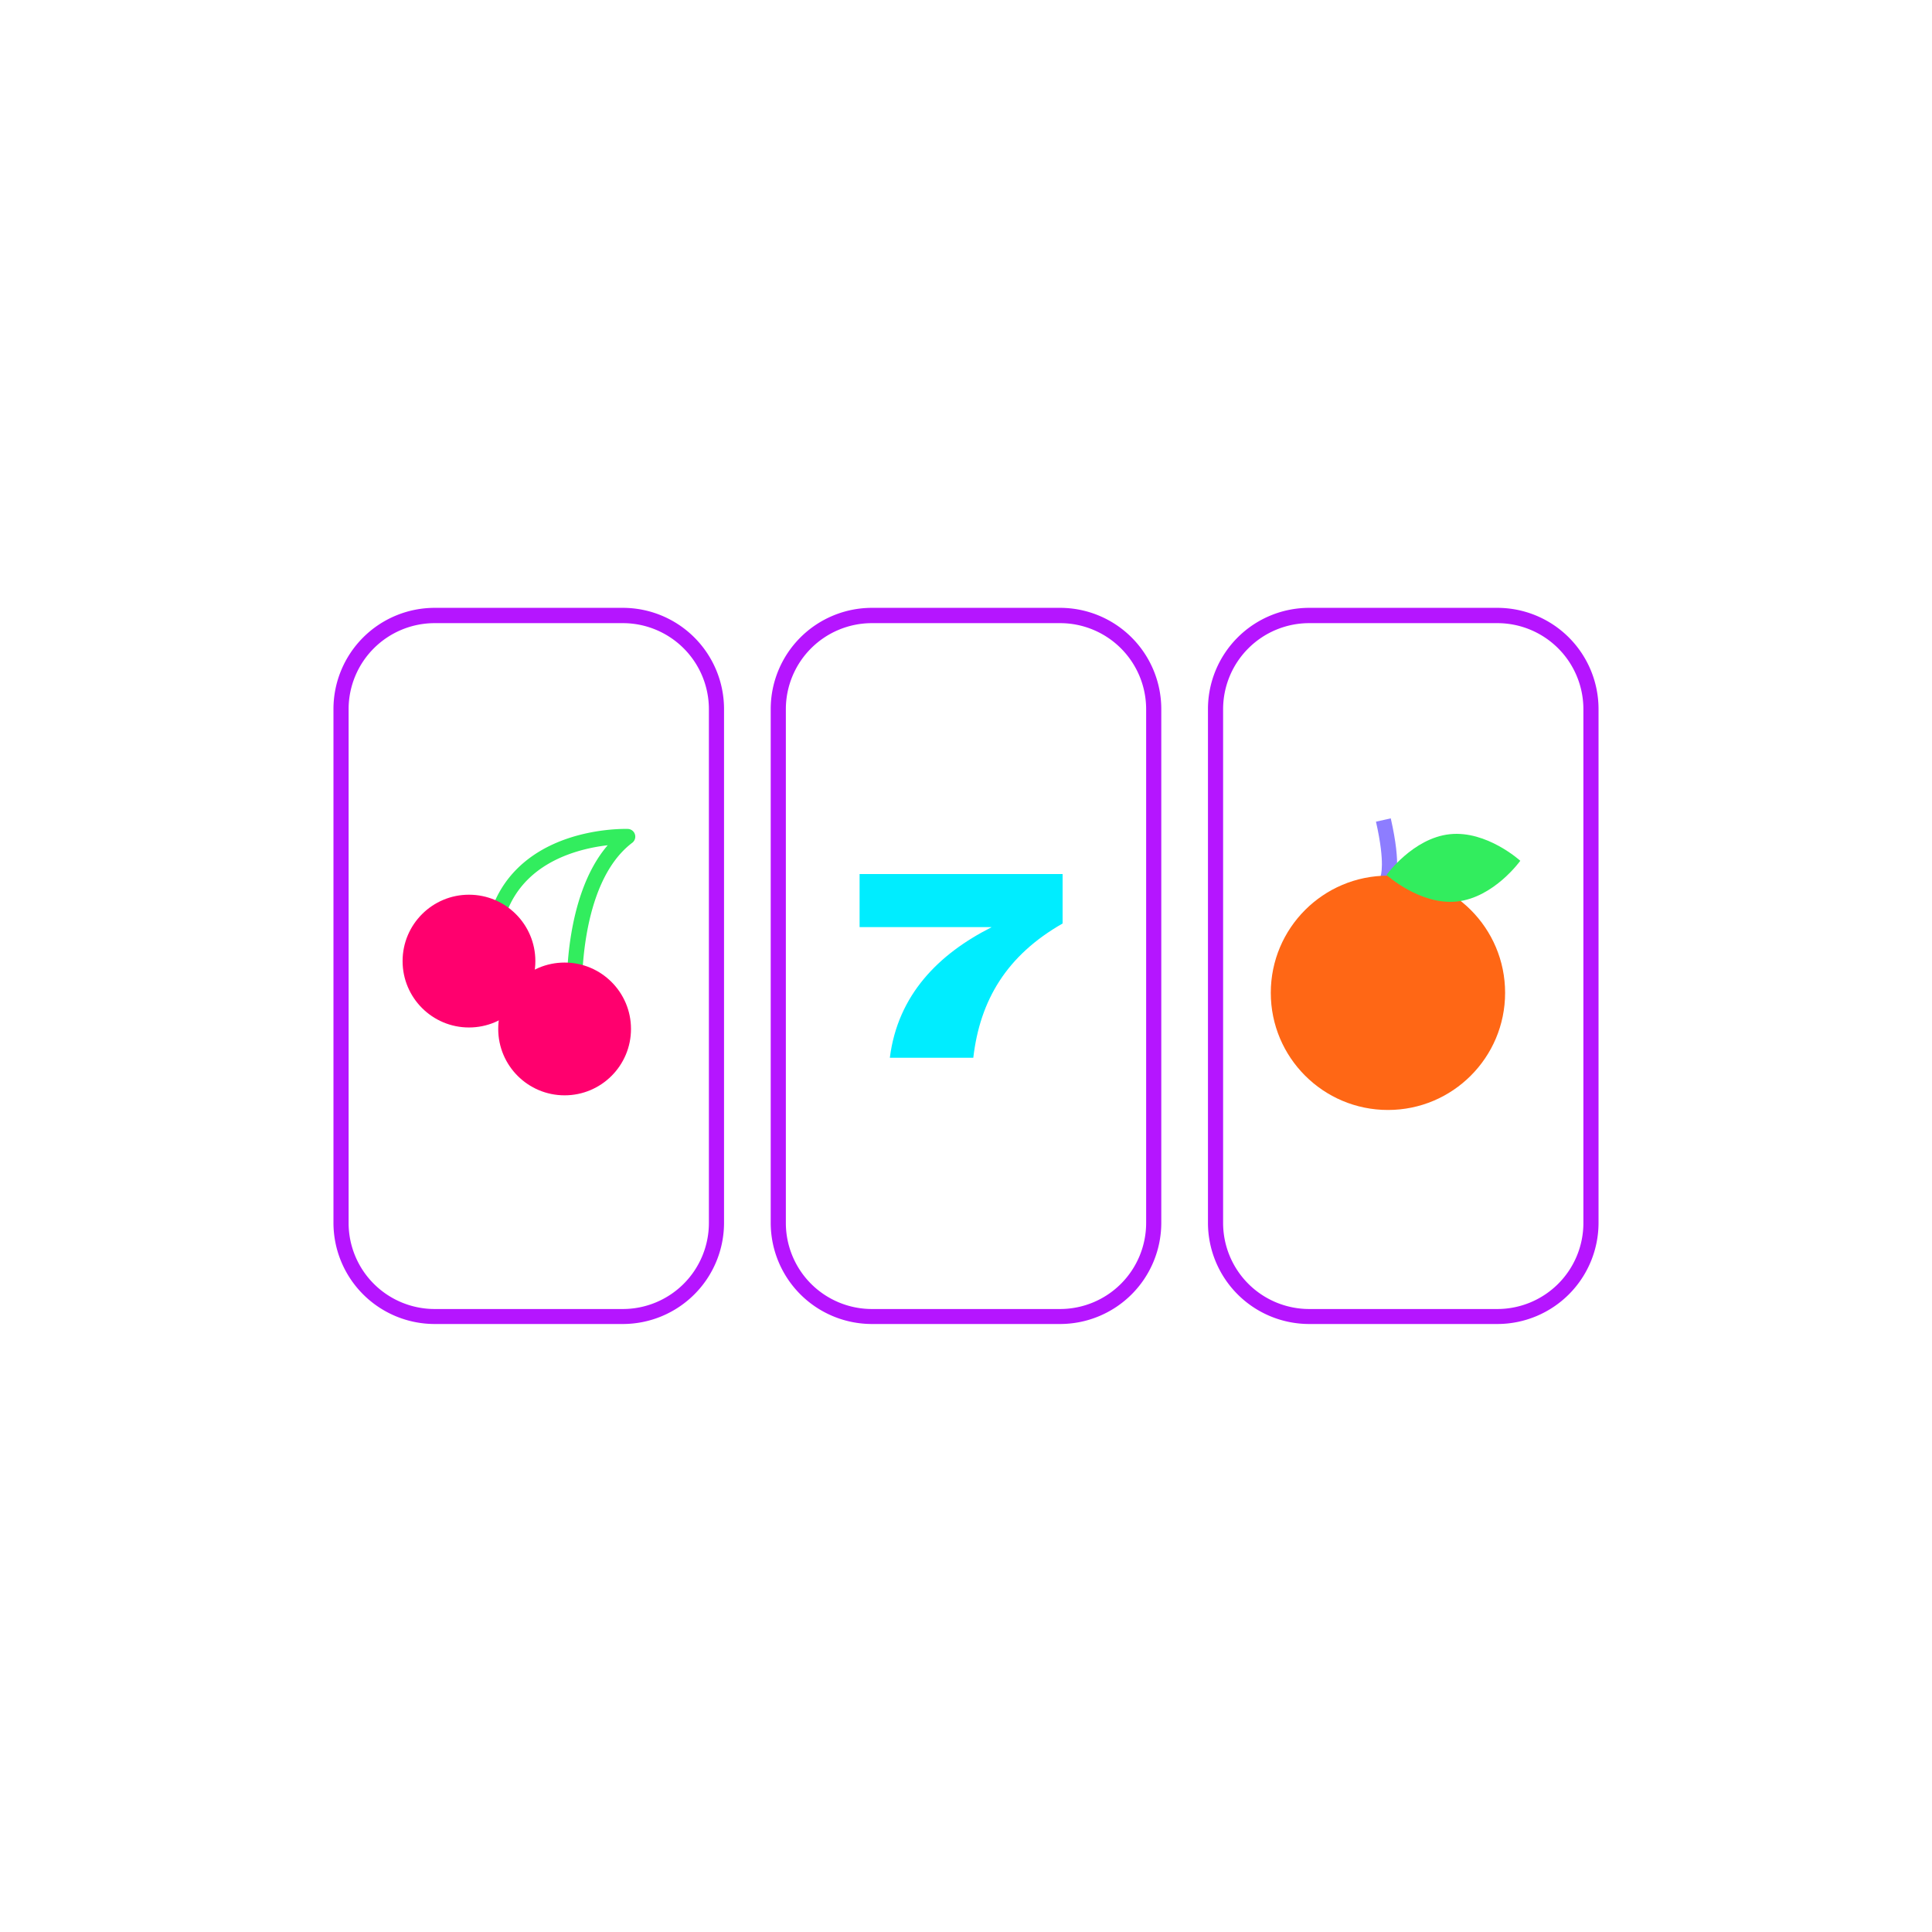 <svg id="Layer_1" data-name="Layer 1" xmlns="http://www.w3.org/2000/svg" viewBox="0 0 500 500"><defs><style>.cls-1{fill:#b515ff}.cls-3{fill:#32ed5e}.cls-4{fill:#ff006e}</style></defs><path class="cls-1" d="M161.21 342.65h-48.74a26.2 26.2 0 0 1-26.17-26.17v-133a26.2 26.2 0 0 1 26.17-26.17h48.74a26.2 26.2 0 0 1 26.17 26.17v133a26.2 26.2 0 0 1-26.17 26.17zm-48.74-181.38a22.27 22.27 0 0 0-22.25 22.25v133a22.27 22.27 0 0 0 22.25 22.25h48.74a22.27 22.27 0 0 0 22.25-22.25v-133a22.27 22.27 0 0 0-22.25-22.25zM274.37 342.65h-48.74a26.2 26.2 0 0 1-26.17-26.17v-133a26.2 26.2 0 0 1 26.17-26.17h48.74a26.2 26.2 0 0 1 26.17 26.17v133a26.2 26.2 0 0 1-26.17 26.17zm-48.74-181.38a22.27 22.27 0 0 0-22.25 22.25v133a22.27 22.27 0 0 0 22.25 22.25h48.74a22.27 22.27 0 0 0 22.25-22.25v-133a22.27 22.27 0 0 0-22.25-22.25zM387.53 342.65H338.8a26.2 26.2 0 0 1-26.18-26.17v-133a26.2 26.2 0 0 1 26.18-26.17h48.73a26.2 26.2 0 0 1 26.17 26.17v133a26.2 26.2 0 0 1-26.17 26.17zM338.8 161.27a22.28 22.28 0 0 0-22.26 22.25v133a22.28 22.28 0 0 0 22.26 22.25h48.73a22.27 22.27 0 0 0 22.25-22.25v-133a22.27 22.27 0 0 0-22.25-22.25z"/><path d="M256.55 240v-.07h-34.09V226.2H275V239c-14.44 8.24-21.38 19.79-23.11 34.75h-21.6c2.06-16.35 12.71-26.9 26.26-33.75z" fill="#00edff"/><path class="cls-3" d="M146.72 257.8c-.05-1.14-1-25.61 10.55-39.05-5.57.64-14.45 2.66-20.68 8.87-5.18 5.16-7.67 12.37-7.38 21.43l-3.92.12c-.32-10.19 2.55-18.38 8.55-24.35 10.88-10.83 28-10.31 28.74-10.29a2 2 0 0 1 1.11 3.53c-14.2 10.64-13.07 39.28-13.05 39.56z"/><circle class="cls-4" cx="146.12" cy="266.29" r="17.18"/><circle class="cls-4" cx="121.37" cy="248.73" r="17.18"/><path d="M360.67 228.74l-3.31-2.11 1.65 1.06-1.72-.93s1.32-3.09-1.19-14.11l3.83-.86c2.82 12.38 1.28 16.11.74 16.95z" fill="#8d7dff"/><circle cx="359.2" cy="256.94" r="30.32" fill="#ff6715"/><path class="cls-3" d="M377.06 233.31c-9.56 1-18.23-6.88-18.23-6.88s6.83-9.53 16.39-10.54 18.23 6.88 18.23 6.88-6.83 9.53-16.39 10.54z"/></svg>